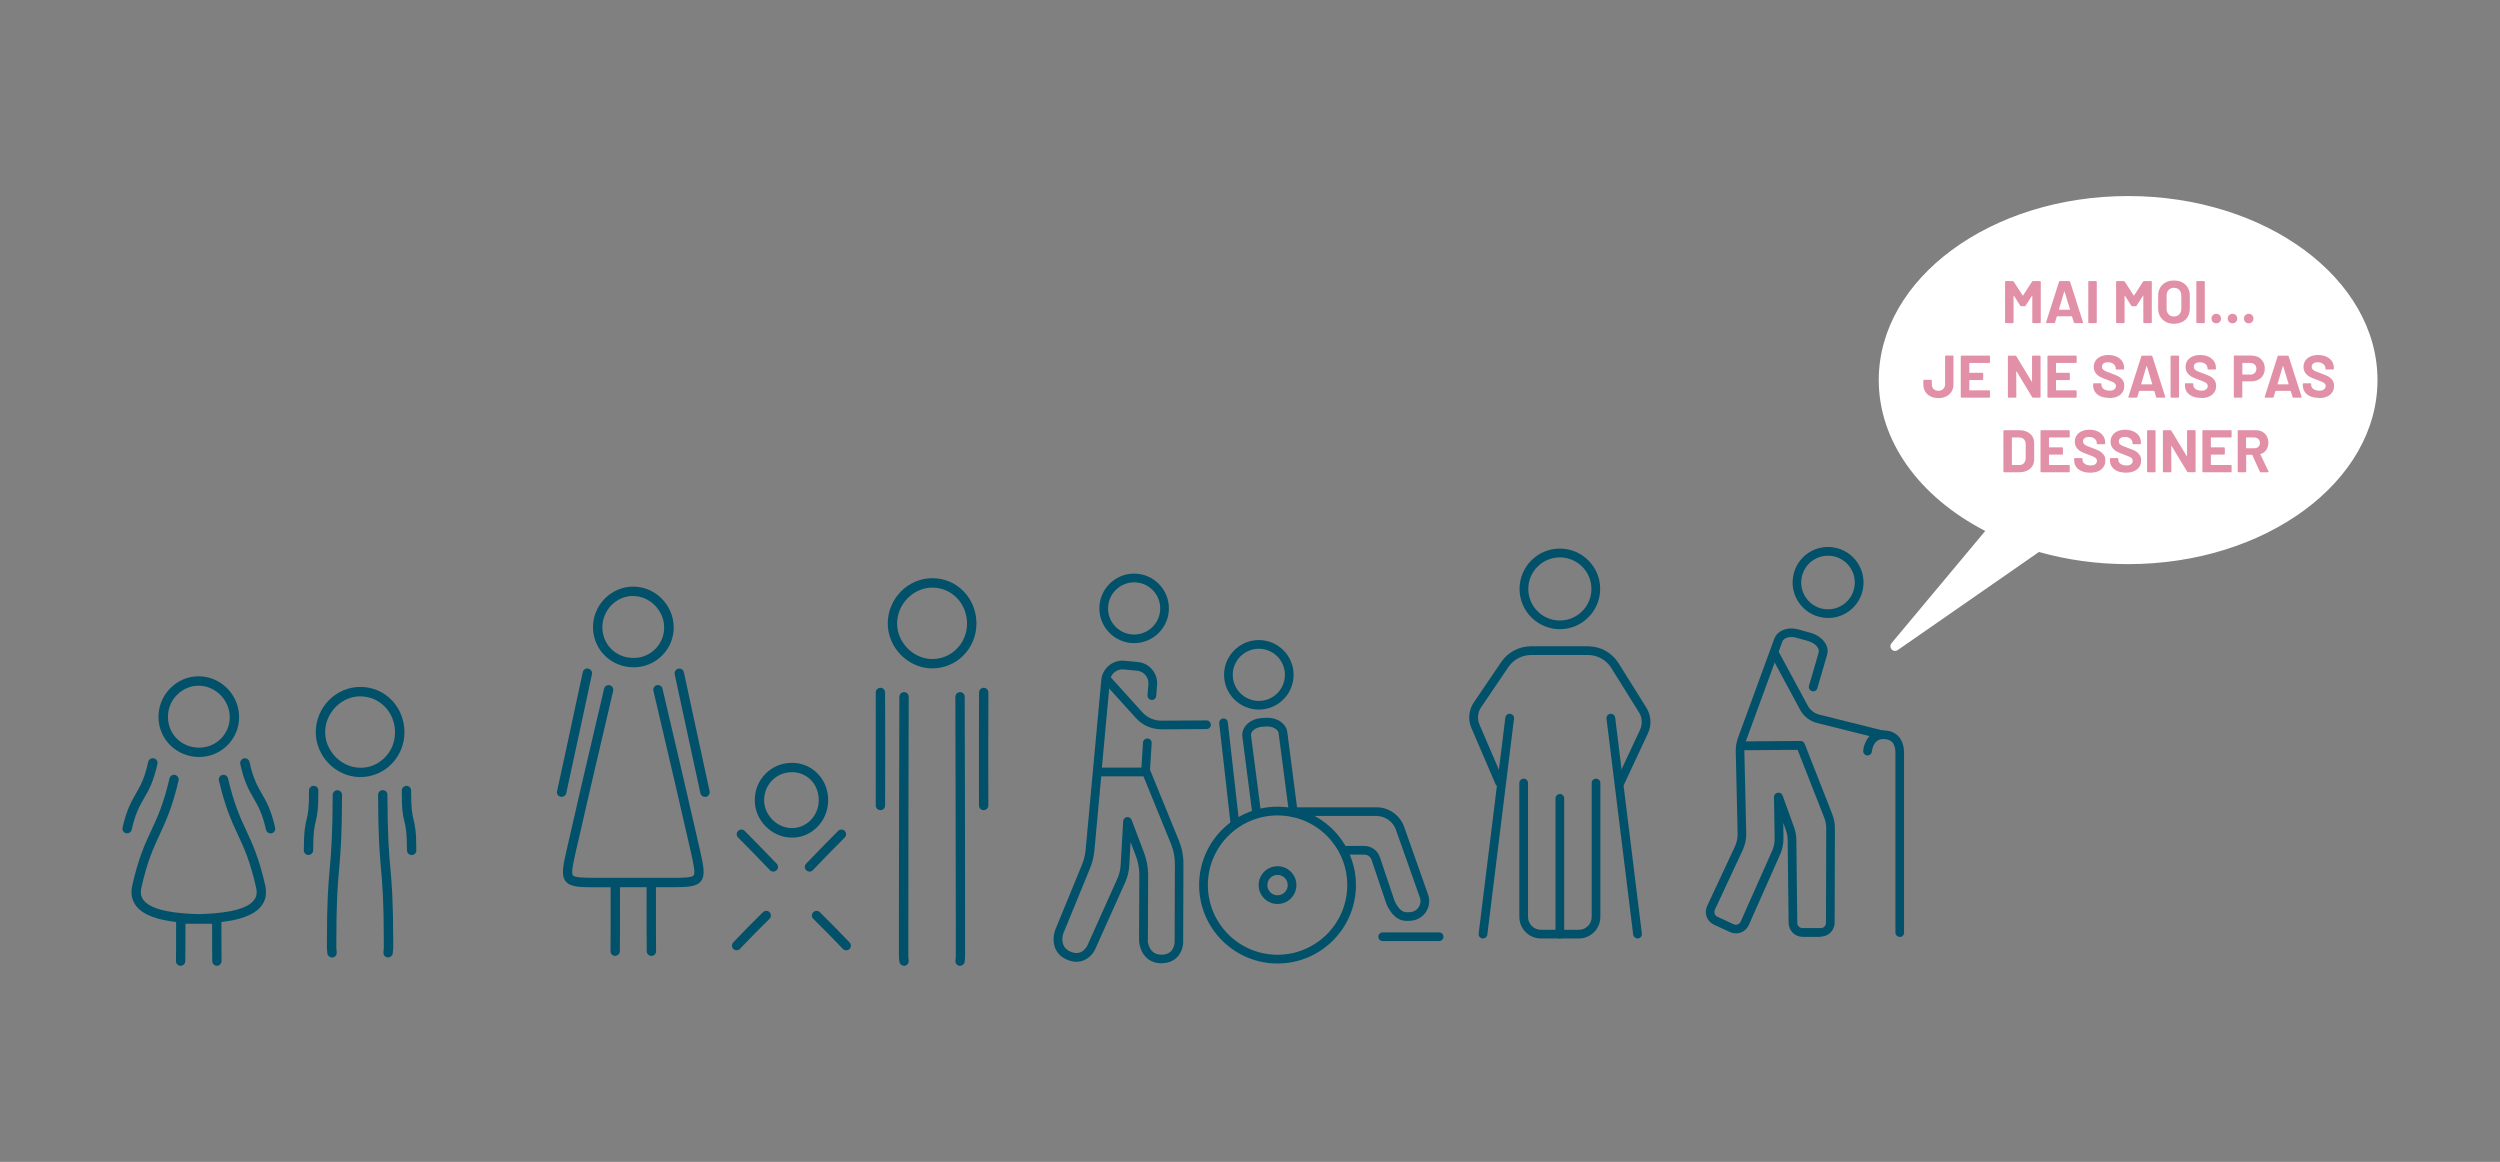 <?xml version="1.0" encoding="UTF-8"?>
<svg id="Calque_1" data-name="Calque 1" xmlns="http://www.w3.org/2000/svg" xmlns:xlink="http://www.w3.org/1999/xlink" viewBox="0 0 374.65 174.12">
  <rect x="0" y="0" width="374.65" height="174.12" fill="#808080" stroke="none"/>
  <defs>
    <style>
      .cls-1 {
        clip-path: url(#clippath);
      }

      .cls-2 {
        fill: none;
      }

      .cls-2, .cls-3, .cls-4, .cls-5 {
        stroke-width: 0px;
      }

      .cls-3 {
        fill: #e290a7;
      }

      .cls-4 {
        fill: #fff;
      }

      .cls-5 {
        fill: #005169;
      }
    </style>
    <clipPath id="clippath">
      <rect class="cls-2" x="18.35" y="29.38" width="337.95" height="115.35"/>
    </clipPath>
  </defs>
  <g class="cls-1">
    <path class="cls-5" d="M135.47,144.73c-.34,0-.64-.25-.69-.6-.07-.47-.07-.93-.07-1.38v-3.66c.02-11.56.03-23.11.07-34.67,0-.39.32-.7.7-.7h0c.39,0,.7.32.7.71-.04,11.56-.05,23.11-.06,34.67v3.66c0,.41,0,.81.05,1.17.06.38-.21.74-.59.8-.03,0-.07,0-.1,0ZM143.88,144.73s-.07,0-.1,0c-.38-.06-.65-.41-.59-.8.05-.37.05-.77.05-1.18v-3.65c-.02-11.56-.03-23.11-.07-34.67,0-.39.31-.7.7-.71h0c.39,0,.7.31.7.7.04,11.56.05,23.11.06,34.67v3.65c0,.45,0,.92-.06,1.39-.05.35-.35.6-.69.6ZM97.62,143.25c-.38,0-.7-.31-.7-.69-.03-1.77-.02-4.73-.02-7.23v-2.37s-3.99,0-3.99,0c0,.72,0,1.57,0,2.49,0,2.47,0,5.37-.02,7.11,0,.39-.34.66-.71.69-.39,0-.7-.33-.69-.71.03-1.74.02-4.62.02-7.08,0-.91,0-1.77,0-2.49h-2.21c-2.38,0-3.82-.01-4.53-.9-.71-.9-.4-2.29.18-4.83,1.5-6.65,3.09-13.39,4.62-19.92l.96-4.11c.09-.38.47-.61.84-.52.38.09.61.47.52.84l-.96,4.11c-1.53,6.52-3.11,13.26-4.62,19.9-.38,1.68-.74,3.27-.45,3.64.29.36,1.81.36,3.43.37h11.23c1.61,0,3.14,0,3.43-.37.29-.37-.07-1.96-.45-3.64-1.49-6.58-3.05-13.25-4.57-19.71l-1.01-4.31c-.09-.38.15-.76.52-.84.37-.09.76.15.84.52l1.01,4.31c1.51,6.46,3.08,13.14,4.57,19.72.57,2.53.89,3.93.18,4.83-.71.89-2.14.89-4.52.9h-2.22v2.37c0,2.49,0,5.44.02,7.21,0,.39-.3.71-.69.71h-.01ZM126.81,142.41c-.19,0-.37-.07-.51-.22-1.41-1.48-2.89-2.99-4.42-4.49-.28-.27-.28-.72,0-.99.27-.28.72-.28.99,0,1.54,1.51,3.03,3.04,4.45,4.53.27.28.26.73-.03.99-.14.13-.31.19-.48.19ZM110.39,142.41c-.17,0-.35-.06-.48-.19-.28-.27-.29-.71-.03-.99,1.42-1.49,2.91-3.01,4.45-4.53.28-.27.72-.27.99,0s.27.72,0,.99c-1.52,1.5-3.01,3.01-4.42,4.49-.14.15-.32.22-.51.22ZM121.32,130.62c-.17,0-.35-.07-.49-.2-.28-.27-.29-.71-.02-.99,1.77-1.84,3.26-3.38,4.79-4.91.27-.27.72-.27.99,0,.27.27.27.72,0,.99-1.52,1.52-3.01,3.05-4.77,4.89-.14.14-.32.22-.51.22ZM115.89,130.62c-.18,0-.37-.07-.51-.22-1.76-1.83-3.25-3.37-4.77-4.89-.28-.27-.28-.72,0-.99.28-.27.72-.28.99,0,1.53,1.53,3.02,3.07,4.79,4.91.27.28.26.73-.02.99-.14.13-.31.2-.49.2ZM118.68,125.52s-.08,0-.12,0c-3.01-.07-5.51-2.68-5.45-5.7.06-3.1,2.5-5.5,5.55-5.5h.06c1.46.01,2.81.58,3.81,1.61,1.04,1.06,1.6,2.5,1.58,4.06-.02,1.54-.63,2.97-1.72,4.03-1.01.98-2.33,1.51-3.71,1.51ZM118.66,115.72c-2.29,0-4.1,1.8-4.15,4.12-.04,2.22,1.86,4.21,4.08,4.26,1.05.03,2.05-.37,2.82-1.12.82-.79,1.28-1.87,1.29-3.03h0c.01-1.18-.4-2.27-1.18-3.06-.74-.75-1.74-1.17-2.82-1.18h-.04ZM131.94,121.41h0c-.39,0-.7-.32-.7-.7,0-5.64.02-11.29,0-16.93,0-.39.31-.7.7-.71h0c.39,0,.7.31.7.7.03,5.65.02,11.29,0,16.94,0,.39-.32.7-.7.7ZM147.41,121.41c-.39,0-.7-.31-.7-.7,0-5.65-.02-11.29.01-16.94,0-.39.32-.7.7-.7h0c.39,0,.7.32.7.71-.03,5.64-.02,11.29-.01,16.93,0,.39-.31.7-.7.7h0ZM84.16,119.42c-.05,0-.1,0-.15-.02-.38-.08-.62-.46-.53-.84.69-3.11,1.56-7.15,2.38-10.98.53-2.46,1.04-4.84,1.47-6.84.08-.38.46-.63.84-.54.38.08.62.46.54.84-.43,2-.94,4.38-1.47,6.83-.82,3.84-1.69,7.87-2.38,10.99-.07.33-.36.55-.69.55ZM105.65,119.42c-.32,0-.61-.22-.69-.55-.69-3.12-1.56-7.16-2.38-11-.53-2.45-1.03-4.83-1.47-6.82-.08-.38.16-.75.54-.84.38-.09.75.16.84.54.43,2,.94,4.37,1.47,6.83.82,3.84,1.69,7.87,2.38,10.99.08.38-.16.75-.53.84-.05.01-.1.02-.15.02ZM139.72,100.16c-.06,0-.12,0-.17,0-3.6-.09-6.58-3.23-6.51-6.86.08-3.67,3.07-6.65,6.68-6.65h.02c3.65,0,6.54,2.95,6.59,6.7.02,1.88-.69,3.62-2,4.92-1.24,1.22-2.87,1.89-4.6,1.89ZM139.71,88.06c-2.8,0-5.22,2.41-5.27,5.28-.06,2.82,2.34,5.35,5.14,5.42.05,0,.09,0,.14,0,1.36,0,2.64-.52,3.62-1.49,1.04-1.02,1.6-2.41,1.58-3.9-.04-2.97-2.31-5.31-5.19-5.31h-.01ZM94.95,100c-3.32,0-5.98-2.56-6.08-5.84-.05-1.64.59-3.26,1.75-4.44,1.16-1.18,2.71-1.83,4.32-1.81,3.28.03,5.98,2.75,6.02,6.05.02,1.6-.59,3.11-1.71,4.25-1.12,1.14-2.63,1.78-4.25,1.79,0,0-.03,0-.05,0ZM94.99,99.3h0,0ZM94.88,89.31c-1.22,0-2.38.49-3.26,1.39-.89.91-1.38,2.16-1.35,3.42.08,2.56,2.08,4.48,4.67,4.48h.04c1.24,0,2.4-.5,3.25-1.37.85-.87,1.32-2.02,1.3-3.25-.03-2.5-2.14-4.64-4.62-4.66h-.04Z"/>
    <path class="cls-5" d="M273.94,83.28c-1.98,0-3.64,1.42-3.96,3.38-.35,2.19,1.14,4.25,3.32,4.6.21.03.43.05.65.05,1.98,0,3.64-1.42,3.96-3.38.35-2.18-1.14-4.25-3.32-4.6-.21-.03-.43-.05-.65-.05M273.96,92.61c-.28,0-.57-.02-.85-.07-2.89-.47-4.87-3.2-4.4-6.1.42-2.59,2.62-4.47,5.24-4.47.28,0,.57.02.85.07,2.9.47,4.87,3.2,4.4,6.1-.42,2.59-2.62,4.47-5.24,4.47"/>
    <path class="cls-5" d="M282,110.75c-.05,0-.11,0-.16-.02l-9.52-2.38c-1.09-.27-2.02-.99-2.55-1.98l-4.31-7.99c-.17-.32-.05-.71.26-.88.32-.17.71-.05.88.26l4.31,7.99c.36.67.99,1.15,1.72,1.34l9.52,2.38c.35.09.56.44.47.79-.07.3-.34.49-.63.49"/>
    <path class="cls-5" d="M284.7,140.4c-.36,0-.65-.29-.65-.65v-26.94c0-.42-.07-1.17-.52-1.62-.29-.29-.73-.44-1.32-.44-1.51,0-1.69,1.79-1.69,1.87-.03.36-.35.62-.71.59-.36-.03-.62-.35-.59-.7.09-1.06.84-3.05,2.99-3.05.94,0,1.7.28,2.24.83.74.75.89,1.8.89,2.54v26.94c0,.36-.28.65-.64.65"/>
    <path class="cls-5" d="M266.53,118.79c.27,0,.52.17.61.43l1.72,4.75c.22.61.33,1.24.34,1.89l.14,12.44c0,.43.36.78.79.78h2.72s0,.01,0,.01c.21,0,.41-.08.56-.23.15-.15.23-.35.23-.56l.04-14.16c0-.56-.1-1.11-.31-1.63l-3.98-10.14-7.98.06c0,.06,0,.12,0,.17l.28,12.26c.02.88-.16,1.76-.54,2.56l-4.16,8.91c-.09.19-.1.41-.03.61.07.2.22.36.41.45l2.44,1.12c.19.09.41.1.61.02.2-.07.36-.23.44-.42l4.71-10.6c.26-.58.39-1.23.38-1.87l-.1-6.19c0-.32.22-.59.53-.65.04,0,.08-.01.12-.01M272.86,140.4h-2.74c-1.14-.02-2.07-.95-2.08-2.09l-.14-12.44c0-.5-.1-.99-.26-1.46l-.4-1.1.03,2.3c.01.83-.16,1.66-.49,2.42l-4.71,10.6c-.22.51-.65.91-1.17,1.11-.52.2-1.11.18-1.61-.05l-2.44-1.12c-.5-.23-.9-.66-1.09-1.18-.19-.52-.17-1.11.07-1.61l4.16-8.91c.29-.61.43-1.3.41-1.98l-.28-12.26c-.02-.72.1-1.43.35-2.1l5.4-14.74c.46-1.36,2.17-1.97,3.9-1.39l1.69.47s.02,0,.03,0c.79.27,1.47.73,1.89,1.29.49.64.63,1.38.4,2.06l-1.43,4.91c-.1.35-.46.55-.81.44-.35-.1-.54-.46-.44-.81l1.43-4.92s0-.02,0-.03c.12-.35-.05-.67-.2-.88-.27-.36-.71-.65-1.26-.84l-1.69-.47s-.02,0-.03-.01c-1.01-.34-2.05-.07-2.27.58,0,0,0,.01,0,.02l-5.4,14.74s-.04.1-.05.15l8.2-.06c.27,0,.51.16.61.41l4.14,10.55c.26.67.4,1.39.4,2.11l-.04,14.16c0,.56-.22,1.09-.62,1.48-.4.39-.92.61-1.47.61"/>
    <path class="cls-5" d="M233.76,83.53c-2.61,0-4.73,2.12-4.73,4.73s2.12,4.73,4.73,4.73,4.73-2.12,4.73-4.73-2.12-4.73-4.73-4.73M233.76,94.29c-3.33,0-6.04-2.71-6.04-6.04s2.71-6.04,6.04-6.04,6.04,2.71,6.04,6.04-2.71,6.04-6.04,6.04"/>
    <path class="cls-5" d="M236.6,140.64h-5.68c-1.78,0-3.23-1.45-3.23-3.23v-20.07c0-.36.29-.65.65-.65s.65.29.65.65v20.07c0,1.06.87,1.93,1.93,1.93h5.68c1.06,0,1.93-.86,1.93-1.93v-20.07c0-.36.29-.65.65-.65s.65.29.65.65v20.07c0,1.78-1.45,3.23-3.23,3.23"/>
    <path class="cls-5" d="M224.72,117.91c-.25,0-.49-.15-.6-.4l-3.61-8.4c-.55-1.27-.41-2.72.37-3.86l4.08-6.02c1.01-1.49,2.68-2.38,4.48-2.38h8.53c1.88,0,3.59.95,4.59,2.54l4.16,6.66c.73,1.17.82,2.61.24,3.85l-3.56,7.62c-.15.33-.54.47-.87.32-.33-.15-.47-.54-.31-.86l3.56-7.62c.39-.85.33-1.82-.16-2.61l-4.16-6.66c-.76-1.21-2.06-1.93-3.48-1.93h-8.53c-1.36,0-2.63.67-3.4,1.8l-4.08,6.02c-.53.78-.62,1.76-.25,2.62l3.61,8.4c.14.33-.01.71-.34.86-.08.04-.17.05-.26.05"/>
    <path class="cls-5" d="M233.76,140.64c-.36,0-.65-.29-.65-.65v-20.35c0-.36.29-.65.65-.65s.65.29.65.65v20.35c0,.36-.29.65-.65.65"/>
    <path class="cls-5" d="M222.24,140.64s-.05,0-.08,0c-.36-.04-.61-.37-.57-.73l4-32.37c.04-.36.37-.61.73-.57.36.04.61.37.57.73l-4,32.37c-.04.33-.32.57-.65.57"/>
    <path class="cls-5" d="M245.4,140.64c-.32,0-.6-.24-.65-.57l-4-32.37c-.04-.36.21-.68.57-.73.36-.04.68.21.73.57l4,32.37c.04.36-.21.68-.57.73-.03,0-.05,0-.08,0"/>
    <path class="cls-5" d="M188.65,97.22c-2.15,0-3.91,1.75-3.91,3.91s1.75,3.91,3.91,3.91,3.91-1.75,3.91-3.91-1.75-3.91-3.91-3.91M188.65,106.34c-2.87,0-5.21-2.34-5.21-5.21s2.34-5.21,5.21-5.21,5.21,2.34,5.21,5.21-2.34,5.21-5.21,5.21"/>
    <path class="cls-5" d="M169.96,87.27c-2.15,0-3.91,1.75-3.91,3.91s1.75,3.91,3.91,3.91,3.91-1.75,3.91-3.91-1.75-3.91-3.91-3.91M169.96,96.38c-2.87,0-5.21-2.34-5.21-5.21s2.34-5.21,5.21-5.21,5.21,2.34,5.21,5.21-2.34,5.21-5.21,5.21"/>
    <path class="cls-5" d="M191.45,131.11c-.84,0-1.53.69-1.53,1.53s.69,1.53,1.53,1.53,1.53-.69,1.53-1.53-.69-1.53-1.53-1.53M191.45,135.47c-1.56,0-2.83-1.27-2.83-2.83s1.27-2.83,2.83-2.83,2.83,1.27,2.83,2.83-1.27,2.83-2.83,2.83"/>
    <path class="cls-5" d="M191.45,122.2c-5.76,0-10.44,4.68-10.44,10.44s4.68,10.44,10.44,10.44,10.45-4.68,10.45-10.44c0-1.42-.28-2.8-.83-4.09-1.04-2.43-2.94-4.37-5.36-5.45-1.34-.6-2.77-.9-4.26-.9M191.45,144.39c-6.48,0-11.75-5.27-11.75-11.75s5.27-11.75,11.75-11.75c1.67,0,3.28.34,4.79,1.02,2.72,1.22,4.86,3.39,6.02,6.13.62,1.46.94,3.01.94,4.6,0,6.48-5.27,11.75-11.75,11.75"/>
    <path class="cls-5" d="M185.08,124.18c-.33,0-.61-.25-.65-.58l-1.72-15.21c-.04-.36.22-.68.57-.72.36-.04.68.22.72.57l1.72,15.21c.04.36-.22.68-.57.72-.03,0-.05,0-.07,0"/>
    <path class="cls-5" d="M174.01,109.29c-1.44,0-2.81-.61-3.78-1.68l-4.69-5.18c-.24-.27-.22-.68.05-.92.27-.24.68-.22.92.05l4.69,5.19c.72.79,1.74,1.25,2.81,1.25,0,0,.01,0,.02,0l6.78-.04h0c.36,0,.65.29.65.65,0,.36-.29.65-.65.65l-6.78.04h-.03Z"/>
    <path class="cls-5" d="M188.33,122.56c-.32,0-.6-.24-.65-.57l-1.51-11.69s0-.03,0-.05c-.08-1.39,1.24-2.56,3-2.65l.49-.03c1.75-.1,3.18.91,3.27,2.28l1.54,11.88c.05.36-.21.68-.56.73-.36.05-.68-.2-.73-.56l-1.55-11.9s0-.03,0-.05c-.04-.64-.91-1.14-1.9-1.08l-.49.03c-.99.05-1.79.63-1.77,1.26l1.51,11.67c.05.36-.21.68-.56.73-.03,0-.06,0-.08,0"/>
    <path class="cls-5" d="M211.22,138h-.48c-2.1,0-3.01-2.65-3.05-2.76l-2.14-6.37c-.16-.48-.61-.8-1.11-.8h-2.93c-.36,0-.65-.29-.65-.65s.29-.65.65-.65h2.93c1.07,0,2.01.68,2.35,1.69l2.14,6.37s.67,1.87,1.81,1.87h.48c.53,0,1.04-.26,1.35-.7.31-.44.39-1,.21-1.5l-3.58-10.14c-.44-1.24-1.62-2.08-2.93-2.08h-12.39s0,.01,0,.01c-.36,0-.65-.29-.65-.65,0-.36.29-.65.65-.65h12.39s0-.01,0-.01c1.87,0,3.54,1.18,4.16,2.94l3.58,10.14c.32.9.18,1.9-.37,2.68-.55.78-1.45,1.25-2.41,1.25"/>
    <path class="cls-5" d="M172,140.98c.02.28.23,2.09,2.06,2.09.8,0,1.35-.28,1.68-.86.25-.45.29-.92.29-.98l.04-11.74c0-1.04-.19-2.05-.58-3.01l-4.13-10.14h-6.33s-1.03,11.19-1.03,11.19c-.09.89-.31,1.75-.64,2.57l-4.03,9.83c-.08.26-.57,2.02,1.13,2.7.74.3,1.35.25,1.88-.17.43-.34.63-.8.63-.8l4.49-10.01c.28-.63.44-1.29.48-1.97l.38-6.62c.02-.31.25-.56.55-.61.3-.05.6.13.71.41l1.88,4.98c.4,1.06.6,2.17.6,3.3l-.04,9.83ZM174.06,144.36c-2.51,0-3.3-2.18-3.36-3.33,0-.01,0-.03,0-.04l.04-9.85c0-.97-.17-1.92-.51-2.83l-.8-2.12-.2,3.56c-.05.84-.25,1.66-.59,2.43l-4.49,10.01c-.33.77-1.29,1.94-2.82,1.94-.42,0-.87-.09-1.37-.29-2.33-.94-2.24-3.26-1.87-4.35,0-.01,0-.02.01-.04l4.04-9.85c.29-.7.47-1.45.55-2.21l2.35-25.49c.08-.84.49-1.63,1.14-2.16.65-.54,1.5-.8,2.34-.72l2.01.19c1.72.17,3.01,1.7,2.87,3.42l-.13,1.66c-.03.36-.34.63-.7.6-.36-.03-.63-.34-.6-.7l.13-1.66c.08-1.02-.68-1.92-1.7-2.02l-2.01-.19c-.5-.05-1,.11-1.38.42-.38.32-.63.78-.68,1.28l-1.2,13.01h6.64c.27,0,.5.16.6.4l4.3,10.54c.46,1.12.69,2.3.68,3.51l-.04,11.75h0c-.02,1.09-.74,3.12-3.27,3.12"/>
    <path class="cls-5" d="M215.67,141.03h-8.46c-.36,0-.65-.29-.65-.65s.29-.65.65-.65h8.46c.36,0,.65.29.65.65s-.29.65-.65.65"/>
    <path class="cls-5" d="M171.67,116.34s-.03,0-.04,0c-.36-.02-.63-.33-.61-.69l.27-4.37c.02-.36.33-.63.69-.61s.63.33.61.69l-.27,4.37c-.02.34-.31.61-.65.61"/>
    <path class="cls-5" d="M58.16,143.48s-.07,0-.1,0c-.38-.06-.65-.41-.59-.8.05-.37.05-.76.05-1.17v-.2c0-6.36-.21-8.65-.42-11.08-.21-2.34-.42-4.76-.44-11.11,0-.39.31-.7.7-.71h0c.39,0,.7.31.7.7.02,6.29.23,8.68.44,10.99.21,2.35.42,4.77.43,11.2v.19c0,.45,0,.91-.07,1.38-.05.35-.35.6-.69.6ZM49.75,143.48c-.34,0-.64-.25-.69-.6-.07-.47-.07-.94-.07-1.39v-.18c0-6.42.22-8.85.43-11.2.2-2.31.42-4.7.44-10.99,0-.39.32-.7.7-.7h0c.39,0,.7.32.7.71-.02,6.35-.23,8.77-.44,11.11-.21,2.42-.42,4.71-.42,11.08v.19c0,.42,0,.81.05,1.18.06.38-.21.74-.59.8-.03,0-.07,0-.1,0ZM61.69,128.13c-.39,0-.7-.31-.7-.7,0-2.72-.2-3.52-.38-4.3-.21-.85-.42-1.74-.4-4.66,0-.39.32-.7.7-.7h0c.39,0,.7.32.7.71-.01,2.76.17,3.52.36,4.33.21.86.42,1.74.42,4.63,0,.39-.31.7-.7.7h0ZM46.23,128.13h0c-.39,0-.7-.32-.7-.7,0-2.89.22-3.77.42-4.63.19-.81.38-1.57.36-4.33,0-.39.31-.7.7-.71h0c.39,0,.7.31.7.7.01,2.92-.2,3.81-.4,4.66-.19.78-.38,1.58-.38,4.3,0,.39-.32.7-.7.7ZM54,116.45c-.06,0-.12,0-.17,0-3.6-.09-6.58-3.23-6.51-6.86.08-3.67,3.07-6.65,6.68-6.65h.02c3.65,0,6.54,2.95,6.59,6.7.02,1.88-.69,3.62-2,4.92-1.24,1.22-2.87,1.89-4.6,1.89ZM54,104.35c-2.8,0-5.22,2.41-5.27,5.28-.06,2.82,2.34,5.35,5.14,5.42,1.45.07,2.75-.49,3.75-1.48,1.04-1.02,1.6-2.41,1.58-3.9-.04-2.97-2.31-5.31-5.19-5.31h-.01Z"/>
    <path class="cls-5" d="M32.51,144.73c-.38,0-.7-.31-.7-.69-.03-1.7-.02-2.73-.02-3.98,0-.49,0-1.02,0-1.63h-4c0,.63,0,1.16,0,1.66,0,1.24,0,2.26-.02,3.95,0,.38-.32.69-.7.69h-.01c-.39,0-.7-.33-.69-.71.03-1.68.02-2.7.02-3.93,0-.57,0-1.18,0-1.92-2.6-.3-4.83-.96-5.95-2.36-.68-.86-.89-1.9-.62-3.11.93-4.12,1.9-6.21,2.84-8.22.9-1.93,1.83-3.93,2.74-7.83.09-.38.47-.61.84-.52.38.09.61.47.52.84-.95,4.04-1.91,6.1-2.83,8.1-.95,2.04-1.85,3.97-2.74,7.94-.18.78-.06,1.41.35,1.92,1.29,1.61,5.14,1.98,8.25,2.06,3.11-.08,6.96-.45,8.25-2.06.41-.51.52-1.14.34-1.92-.9-3.97-1.79-5.9-2.74-7.94-.93-2-1.89-4.06-2.83-8.1-.09-.38.15-.76.52-.84.37-.09.76.15.84.52.91,3.9,1.84,5.9,2.74,7.83.94,2.02,1.91,4.11,2.84,8.22.27,1.21.07,2.25-.62,3.11-1.12,1.4-3.35,2.06-5.95,2.36,0,.73,0,1.33,0,1.89,0,1.24,0,2.26.02,3.96,0,.39-.3.71-.69.71h-.01ZM40.55,124.89c-.32,0-.61-.22-.69-.55-.54-2.44-1.18-3.54-1.85-4.71-.7-1.21-1.42-2.46-2-5.14-.08-.38.16-.75.54-.84.38-.09.75.16.84.54.54,2.46,1.17,3.57,1.84,4.74.7,1.21,1.41,2.45,2,5.11.08.38-.16.75-.53.84-.05.01-.1.02-.15.02ZM19.05,124.89c-.05,0-.1,0-.15-.02-.38-.08-.62-.46-.53-.84.59-2.65,1.31-3.9,2-5.11.67-1.17,1.31-2.27,1.84-4.74.08-.38.45-.62.84-.54.38.08.62.46.54.84-.58,2.67-1.3,3.93-2,5.14-.67,1.17-1.31,2.27-1.85,4.71-.07.33-.36.55-.69.55ZM29.83,113.44c-3.31,0-5.98-2.56-6.08-5.84-.05-1.64.59-3.26,1.75-4.44,1.16-1.18,2.66-1.82,4.32-1.81,3.28.03,5.98,2.75,6.01,6.05.02,1.6-.59,3.11-1.71,4.25-1.12,1.14-2.63,1.78-4.25,1.79h-.05ZM29.77,102.76c-1.23,0-2.38.49-3.26,1.39-.91.92-1.38,2.14-1.34,3.41.08,2.56,2.08,4.48,4.67,4.48h.04c1.24,0,2.4-.5,3.25-1.37.85-.87,1.32-2.02,1.3-3.25-.02-2.5-2.14-4.64-4.62-4.66h-.04Z"/>
    <path class="cls-4" d="M355.6,56.97c0-14.85-16.42-26.88-36.67-26.88s-36.67,12.03-36.67,26.88c0,9.34,6.5,17.57,16.36,22.38l-14.62,17.5,21.45-14.89c4.17,1.21,8.72,1.88,13.48,1.88,20.25,0,36.67-12.03,36.67-26.88"/>
    <path class="cls-4" d="M284,97.55c-.19,0-.38-.08-.52-.23-.24-.26-.25-.66-.02-.93l14.05-16.82c-10.01-5.17-15.96-13.57-15.96-22.61,0-15.21,16.77-27.58,37.37-27.58s37.37,12.37,37.37,27.58-16.76,27.58-37.37,27.58c-4.59,0-9.08-.61-13.36-1.82l-21.17,14.7c-.12.08-.26.13-.4.13ZM318.93,30.79c-19.83,0-35.97,11.74-35.97,26.18,0,8.73,5.97,16.87,15.97,21.75.19.09.33.27.38.49.04.21,0,.43-.15.6l-11.28,13.5,17.16-11.91c.17-.12.39-.16.6-.1,4.24,1.23,8.71,1.86,13.29,1.86,19.83,0,35.97-11.74,35.97-26.18s-16.13-26.18-35.97-26.18Z"/>
    <path class="cls-3" d="M336.63,65.56h1.18c.25,0,.46.08.62.23s.24.35.24.59-.08.43-.24.58-.36.22-.62.22h-1.18s-.04-.01-.04-.04v-1.54s.01-.04.04-.04M338.77,70.77h1.11c.07,0,.1-.02.1-.07,0-.01,0-.03-.02-.05l-1.22-2.55s0-.05.03-.06c.37-.12.65-.32.86-.62.2-.29.31-.64.31-1.05,0-.38-.08-.71-.24-1-.16-.29-.38-.51-.67-.67s-.63-.23-1.01-.23h-2.57s-.06.01-.08.03c-.02.02-.03.05-.03.08v6.08s.01.06.03.08c.02.02.05.03.08.03h1.05s.05-.01.08-.03c.02-.02.03-.05.03-.08v-2.46s.01-.04.04-.04h.84s.04.01.05.04l1.12,2.49c.02.05.07.08.13.08M334.43,65.45v-.87s-.01-.06-.03-.08c-.02-.02-.05-.03-.08-.03h-4.16s-.06.01-.08.03c-.02.02-.03.05-.03.08v6.08s.01.06.03.08c.02.02.05.03.08.03h4.16s.05-.01.08-.03c.02-.02.03-.05.03-.08v-.87s-.01-.06-.03-.08c-.02-.02-.05-.03-.08-.03h-2.95s-.05-.01-.05-.05v-1.46s.01-.04.05-.04h1.93s.05-.01.08-.03c.02-.02.03-.05.03-.08v-.87s-.01-.06-.03-.08c-.02-.02-.05-.03-.08-.03h-1.93s-.05-.01-.05-.04v-1.4s.01-.04.05-.04h2.95s.05-.01.08-.03c.02-.02.03-.05.03-.08M327.75,64.57v3.78s0,.04,0,.04c-.01,0-.02,0-.04-.02l-2.32-3.83s-.07-.07-.13-.07h-1.02s-.06.01-.08.03c-.02.02-.03.05-.03.08v6.08s.01.06.03.08c.02.02.05.03.08.03h1.05s.05-.01.08-.03c.02-.02.03-.05.03-.08l-.02-3.8s0-.04.02-.04c.01,0,.02,0,.04.02l2.33,3.85s.07.07.13.07h1.02s.05-.01.08-.03c.02-.02.03-.05.03-.08v-6.08s-.01-.06-.03-.08c-.02-.02-.05-.03-.08-.03h-1.05s-.06.01-.08.03c-.02.02-.03.05-.03.08M321.87,70.77h1.05s.05-.01.08-.03c.02-.02.03-.05.03-.08v-6.08s-.01-.06-.03-.08c-.02-.02-.05-.03-.08-.03h-1.05s-.06.01-.08.03c-.02.02-.03.05-.03.08v6.08s0,.06.03.08c.02.02.05.03.08.03M318.57,70.84c.71,0,1.27-.16,1.68-.49.41-.33.62-.77.62-1.34,0-.38-.1-.69-.29-.92-.19-.24-.41-.42-.66-.54-.24-.12-.58-.26-1-.41-.38-.14-.67-.25-.85-.33-.18-.08-.32-.17-.41-.28-.09-.1-.14-.23-.14-.38,0-.21.08-.38.24-.49.16-.12.38-.18.66-.18.36,0,.64.09.85.27s.31.39.31.64v.07s.01.06.03.08c.02.02.05.03.08.03h1.04s.05-.01.08-.03c.02-.02.03-.05.03-.08v-.13c0-.38-.1-.72-.3-1.01-.2-.29-.48-.52-.84-.68-.36-.16-.76-.24-1.22-.24-.43,0-.81.07-1.14.22-.33.14-.59.35-.77.62-.19.27-.28.59-.28.95s.09.67.28.92c.19.25.42.44.7.59.28.14.62.29,1.02.42.36.13.62.24.79.31.17.08.3.16.39.26s.14.22.14.36c0,.2-.08.37-.23.5-.16.14-.39.2-.71.2-.38,0-.68-.08-.9-.25-.22-.17-.33-.37-.33-.61v-.14s-.01-.05-.03-.08-.05-.03-.08-.03h-1.03s-.06.01-.08.03-.03.05-.03.08v.2c0,.38.1.71.29.99.2.29.47.5.83.66.36.15.78.23,1.26.23M313.21,70.84c.71,0,1.27-.16,1.68-.49.41-.33.62-.77.62-1.34,0-.38-.1-.69-.29-.92-.2-.24-.41-.42-.66-.54-.24-.12-.58-.26-1-.41-.38-.14-.67-.25-.85-.33-.18-.08-.32-.17-.41-.28-.09-.1-.14-.23-.14-.38,0-.21.08-.38.24-.49.16-.12.38-.18.66-.18.36,0,.64.09.85.27s.31.39.31.64v.07s.01.06.03.08c.02.02.05.03.08.03h1.04s.05-.01.08-.03c.02-.02.03-.05.03-.08v-.13c0-.38-.1-.72-.3-1.01-.2-.29-.48-.52-.84-.68-.36-.16-.76-.24-1.22-.24-.43,0-.81.07-1.14.22-.33.14-.59.35-.77.62-.19.27-.28.59-.28.95s.09.67.28.92.42.44.7.59c.28.14.62.29,1.02.42.36.13.62.24.79.31.17.08.3.16.39.26.1.1.14.22.14.36,0,.2-.08.37-.23.5-.16.14-.39.2-.71.2-.38,0-.68-.08-.9-.25-.22-.17-.33-.37-.33-.61v-.14s-.01-.05-.03-.08-.05-.03-.08-.03h-1.03s-.06.01-.08.03-.03.05-.03.08v.2c0,.38.1.71.29.99.19.29.47.5.83.66.36.15.78.23,1.26.23M310.17,65.45v-.87s-.01-.06-.03-.08c-.02-.02-.05-.03-.08-.03h-4.16s-.06.01-.08.03c-.02.02-.03.05-.03.08v6.08s0,.06.03.08c.02.02.05.03.08.03h4.16s.05-.01.08-.03c.02-.02.03-.05.03-.08v-.87s-.01-.06-.03-.08c-.02-.02-.05-.03-.08-.03h-2.95s-.05-.01-.05-.05v-1.46s.02-.04.05-.04h1.93s.05-.01.08-.03c.02-.02.03-.05.03-.08v-.87s-.01-.06-.03-.08c-.02-.02-.05-.03-.08-.03h-1.93s-.05-.01-.05-.04v-1.4s.02-.04.05-.04h2.95s.05-.01.08-.03c.02-.02.03-.05.03-.08M301.5,69.63v-4.03s.01-.04.04-.04h1.08c.29,0,.52.09.69.28.17.19.26.43.26.75v2.07c0,.31-.09.56-.27.75-.17.19-.39.28-.67.28h-1.09s-.04-.01-.04-.05M300.34,70.77h2.25c.45,0,.84-.08,1.18-.24.34-.16.6-.38.79-.67.19-.29.28-.62.28-1v-2.48c0-.38-.09-.71-.28-1s-.45-.51-.79-.67c-.34-.16-.73-.24-1.18-.24h-2.25s-.06.01-.08.03c-.02.02-.03.05-.03.08v6.08s.01.06.03.08c.02.02.05.03.08.03"/>
    <path class="cls-3" d="M347.48,59.66c.71,0,1.27-.16,1.68-.49.41-.33.62-.77.62-1.34,0-.38-.1-.68-.29-.92s-.41-.42-.66-.54c-.24-.12-.58-.26-1-.41-.38-.14-.67-.25-.85-.33-.18-.08-.32-.17-.41-.28-.09-.1-.14-.23-.14-.38,0-.21.08-.38.24-.5.16-.12.38-.18.66-.18.36,0,.64.09.85.27.21.18.31.39.31.64v.07s.01.06.03.08c.02.02.05.03.08.03h1.04s.06-.01.08-.03c.02-.02.03-.05.03-.08v-.14c0-.38-.1-.72-.3-1.01-.2-.29-.48-.52-.84-.68-.36-.16-.76-.24-1.22-.24-.43,0-.81.07-1.14.22-.33.14-.59.35-.77.62-.19.27-.28.58-.28.94s.1.67.28.92c.19.25.42.45.7.59.28.14.62.29,1.02.42.36.13.62.24.79.31.17.08.29.16.39.26s.14.22.14.36c0,.2-.08.36-.23.5-.16.14-.39.2-.71.2-.38,0-.68-.08-.9-.25-.22-.16-.33-.37-.33-.61v-.14s-.01-.06-.03-.08c-.02-.02-.05-.03-.08-.03h-1.03s-.05.01-.08.03c-.02.02-.03.05-.03.08v.2c0,.38.1.71.29.99.2.29.47.5.83.66.36.15.78.23,1.26.23M341.31,57.55l.79-2.67s.01-.03.03-.03c.01,0,.02,0,.03.03l.81,2.67s0,.05-.04.05h-1.58s-.04-.02-.04-.05M343.68,59.59h1.14c.07,0,.1-.03.1-.08,0-.02,0-.03,0-.04l-1.94-6.08c-.02-.06-.06-.09-.12-.09h-1.41c-.06,0-.1.03-.12.09l-1.94,6.08s0,.07,0,.09c.02.02.05.03.08.03h1.14c.06,0,.1-.03.12-.09l.26-.88s.03-.04.05-.04h2.21s.03.01.05.04l.27.88c.02.06.06.09.12.09M337.22,56.13h-1.14s-.04-.01-.04-.04v-1.66s.01-.04.04-.04h1.14c.28,0,.5.08.67.24s.25.38.25.64-.08.47-.25.63c-.17.16-.39.24-.67.24M337.41,53.28h-2.54s-.05.01-.08.03c-.02.02-.03.05-.03.08v6.09s.01.06.03.08c.02.02.05.03.08.03h1.05s.06-.01.08-.03c.02-.02.03-.05.03-.08v-2.29s.01-.04.04-.04h1.28c.4,0,.76-.08,1.07-.24.31-.16.55-.38.72-.67.17-.29.26-.62.26-1s-.08-.72-.25-1.02c-.17-.3-.4-.53-.7-.69-.3-.16-.65-.24-1.04-.24M329.81,59.66c.71,0,1.27-.16,1.68-.49.41-.33.62-.77.62-1.34,0-.38-.1-.68-.29-.92s-.41-.42-.66-.54c-.24-.12-.58-.26-1-.41-.38-.14-.67-.25-.85-.33-.18-.08-.32-.17-.41-.28-.09-.1-.14-.23-.14-.38,0-.21.08-.38.24-.5.16-.12.38-.18.66-.18.36,0,.64.09.85.27.21.18.31.39.31.64v.07s.01.06.03.08c.02.02.05.03.08.03h1.04s.06-.01.08-.03c.02-.02.03-.05.03-.08v-.14c0-.38-.1-.72-.3-1.01-.2-.29-.48-.52-.84-.68-.36-.16-.76-.24-1.22-.24-.43,0-.81.07-1.14.22-.33.14-.59.35-.77.62-.19.27-.28.58-.28.94s.1.67.28.92c.19.25.42.45.7.59.28.14.62.29,1.02.42.36.13.62.24.79.31.16.08.29.16.39.26s.14.22.14.36c0,.2-.08.36-.23.5-.16.14-.39.2-.71.2-.38,0-.68-.08-.9-.25-.22-.16-.33-.37-.33-.61v-.14s-.01-.06-.03-.08c-.02-.02-.05-.03-.08-.03h-1.03s-.05.01-.08.03c-.02.02-.03.05-.03.08v.2c0,.38.1.71.29.99.2.29.47.5.83.66.36.15.78.23,1.26.23M325.39,59.59h1.05s.06-.01.08-.03c.02-.02.03-.05.03-.08v-6.08s-.01-.06-.03-.08c-.02-.02-.05-.03-.08-.03h-1.05s-.06.01-.08.03c-.02.02-.03.05-.03.08v6.08s0,.06.03.08c.02.02.05.03.08.03M320.88,57.55l.79-2.67s.02-.03.03-.03c.01,0,.02,0,.03.03l.81,2.67s0,.05-.04.05h-1.58s-.04-.02-.04-.05M323.25,59.59h1.14c.07,0,.1-.03.1-.08,0-.02,0-.03,0-.04l-1.94-6.08c-.02-.06-.06-.09-.12-.09h-1.41c-.06,0-.1.03-.12.09l-1.94,6.08s0,.07,0,.09c.02.02.04.03.08.03h1.14c.06,0,.1-.03.12-.09l.26-.88s.03-.04.04-.04h2.21s.03.01.04.04l.27.88c.02.06.06.09.12.09M316.05,59.66c.71,0,1.27-.16,1.68-.49.41-.33.62-.77.62-1.34,0-.38-.1-.68-.29-.92-.19-.24-.41-.42-.66-.54-.24-.12-.58-.26-1-.41-.38-.14-.67-.25-.85-.33-.18-.08-.32-.17-.41-.28-.09-.1-.14-.23-.14-.38,0-.21.08-.38.24-.5.16-.12.38-.18.66-.18.36,0,.64.09.85.27.21.18.31.39.31.64v.07s.01.06.03.08c.02.02.05.03.08.03h1.04s.05-.01.08-.03c.02-.02.03-.05.03-.08v-.14c0-.38-.1-.72-.3-1.01-.2-.29-.48-.52-.84-.68-.36-.16-.76-.24-1.22-.24-.43,0-.81.07-1.14.22-.33.14-.59.35-.77.62-.19.27-.28.58-.28.94s.09.67.28.92c.19.25.42.45.7.59.28.14.62.29,1.02.42.36.13.62.24.79.31.17.08.3.16.39.26.1.1.14.22.14.36,0,.2-.08.36-.23.5-.16.14-.39.2-.71.2-.38,0-.68-.08-.9-.25-.22-.16-.33-.37-.33-.61v-.14s-.01-.06-.03-.08c-.02-.02-.05-.03-.08-.03h-1.03s-.06.01-.08.03c-.02.02-.03.05-.03.08v.2c0,.38.1.71.29.99.19.29.47.5.83.66.36.15.78.23,1.26.23M311.21,54.27v-.87s-.01-.06-.03-.08c-.02-.02-.05-.03-.08-.03h-4.16s-.06.01-.08.03c-.02.02-.03.05-.03.08v6.08s.01.06.03.08c.02.02.05.03.08.03h4.16s.06-.01.08-.03c.02-.02.03-.05.03-.08v-.87s-.01-.06-.03-.08c-.02-.02-.05-.03-.08-.03h-2.95s-.04-.01-.04-.04v-1.46s.01-.04.04-.04h1.93s.06-.01.08-.03c.02-.02.03-.05.03-.08v-.87s-.01-.06-.03-.08c-.02-.02-.05-.03-.08-.03h-1.93s-.04-.02-.04-.05v-1.39s.01-.04.04-.04h2.95s.06-.01.08-.03c.02-.02.03-.05.03-.08M304.52,53.4v3.78s0,.04,0,.04-.02,0-.04-.02l-2.32-3.83s-.07-.07-.13-.07h-1.02s-.06.01-.08.03c-.02.02-.03.05-.03.08v6.08s.01.06.03.08c.02.02.05.03.08.03h1.05s.05-.01.08-.03c.02-.02.03-.05.03-.08l-.02-3.8s0-.04.02-.04c.01,0,.02,0,.04.02l2.33,3.85s.07.07.13.07h1.02s.06-.01.08-.03c.02-.02.03-.05.03-.08v-6.08s-.01-.06-.03-.08c-.02-.02-.05-.03-.08-.03h-1.05s-.06.01-.08.03c-.02.02-.03.05-.03.08M298.22,54.27v-.87s-.01-.06-.03-.08c-.02-.02-.05-.03-.08-.03h-4.16s-.06.01-.08.03c-.02.02-.03.05-.03.08v6.08s.01.06.03.08c.02.02.05.03.08.03h4.16s.06-.01.08-.03c.02-.02.03-.05.03-.08v-.87s-.01-.06-.03-.08c-.02-.02-.05-.03-.08-.03h-2.95s-.04-.01-.04-.04v-1.46s.01-.04.04-.04h1.93s.06-.01.08-.03c.02-.02.03-.05.03-.08v-.87s-.01-.06-.03-.08c-.02-.02-.05-.03-.08-.03h-1.93s-.04-.02-.04-.05v-1.39s.01-.04.04-.04h2.95s.06-.01.08-.03c.02-.02.03-.05.03-.08M290.48,59.66c.44,0,.84-.08,1.18-.26.34-.17.61-.41.8-.72.19-.31.29-.67.29-1.08v-4.21s-.01-.06-.03-.08c-.02-.02-.05-.03-.08-.03h-1.04s-.06.01-.08.03c-.02.02-.03.05-.03.08v4.21c0,.29-.1.52-.28.7-.19.18-.43.26-.72.26s-.55-.09-.73-.26c-.18-.18-.26-.41-.26-.7v-.57s-.01-.06-.03-.08c-.02-.02-.05-.03-.08-.03h-1.05s-.06.01-.08.03c-.02.02-.03.05-.03.08v.57c0,.41.09.77.28,1.08.19.31.45.55.79.72.34.17.74.26,1.19.26"/>
    <path class="cls-3" d="M336.99,48.45c.2,0,.37-.07.51-.2.13-.13.2-.3.2-.51s-.07-.38-.2-.51c-.13-.13-.3-.2-.51-.2s-.38.07-.51.2c-.13.13-.2.3-.2.51s.07.37.2.51c.13.14.3.2.51.2M334.56,48.45c.2,0,.37-.07.51-.2.14-.13.2-.3.2-.51s-.07-.38-.2-.51c-.13-.13-.3-.2-.51-.2s-.38.07-.51.2c-.13.13-.2.3-.2.51s.07.37.2.51c.14.14.3.2.51.2M332.13,48.45c.2,0,.37-.07.51-.2.14-.13.2-.3.2-.51s-.07-.38-.2-.51c-.13-.13-.3-.2-.51-.2s-.38.07-.51.2c-.13.13-.2.3-.2.51s.07.37.2.51c.14.14.3.2.51.2M329.25,48.42h1.05s.05,0,.08-.03c.02-.02.03-.05.03-.08v-6.08s-.01-.06-.03-.08c-.02-.02-.05-.03-.08-.03h-1.05s-.06.01-.08.03c-.02.02-.03.05-.03.08v6.08s.01.06.03.08c.02.02.05.03.08.03M325.79,47.43c-.33,0-.6-.1-.8-.32-.2-.21-.3-.49-.3-.84v-1.98c0-.35.1-.63.3-.84.2-.21.47-.32.8-.32s.6.11.8.32c.2.21.3.49.3.84v1.98c0,.35-.1.63-.31.84-.2.21-.47.32-.8.32M325.79,48.52c.47,0,.89-.1,1.25-.28.36-.19.64-.46.83-.81s.3-.75.3-1.2v-1.93c0-.44-.1-.84-.3-1.18-.2-.34-.48-.61-.83-.8-.36-.19-.77-.28-1.25-.28s-.88.09-1.24.28c-.36.19-.63.46-.83.8-.2.34-.3.74-.3,1.18v1.93c0,.45.1.85.3,1.19.2.35.48.61.83.81s.77.29,1.24.29M321.17,42.19l-1.36,2.1s-.04.04-.05,0l-1.35-2.1s-.07-.07-.13-.07h-1.05s-.06.01-.08.03c-.02.02-.03.05-.03.08v6.08s.01.06.03.08c.02.02.05.03.08.03h1.05s.05,0,.08-.03c.02-.02.03-.05.03-.08v-3.96s0-.04.02-.04c.01,0,.02,0,.04.02l.95,1.49s.07.07.13.07h.53c.05,0,.1-.02.13-.07l.95-1.49s.02-.03.04-.03.02.01.02.04v3.97s.01.06.03.08c.02.02.05.03.08.03h1.05s.05,0,.08-.03c.02-.02.03-.05.03-.08v-6.08s-.01-.06-.03-.08c-.02-.02-.05-.03-.08-.03h-1.05c-.05,0-.1.02-.13.07M313.06,48.42h1.05s.06,0,.08-.03c.02-.02.03-.05.03-.08v-6.08s-.01-.06-.03-.08c-.02-.02-.05-.03-.08-.03h-1.05s-.06.01-.08.03c-.02.02-.03.05-.03.08v6.08s0,.06.03.08c.02.02.05.03.08.03M308.55,46.37l.79-2.67s.01-.03.03-.03c.01,0,.02,0,.03.03l.81,2.67s0,.05-.04.05h-1.58s-.04-.02-.04-.05M310.92,48.42h1.14c.07,0,.1-.03.1-.08,0-.02,0-.03,0-.05l-1.94-6.08c-.02-.06-.06-.09-.12-.09h-1.41c-.06,0-.1.03-.12.09l-1.94,6.08s0,.07,0,.09c.02.02.05.03.08.03h1.14c.06,0,.1-.03.12-.09l.26-.88s.03-.04.04-.04h2.21s.03.01.04.04l.27.88c.02.06.06.09.12.09M304.53,42.19l-1.36,2.1s-.04.04-.05,0l-1.35-2.1s-.07-.07-.13-.07h-1.05s-.06.01-.08.03c-.02.02-.03.05-.03.08v6.08s0,.06.03.08c.02.02.05.03.08.03h1.05s.05,0,.08-.03c.02-.02.03-.05.03-.08v-3.96s0-.04.02-.04c.01,0,.02,0,.04.02l.95,1.49s.07.07.13.07h.53c.05,0,.1-.02.13-.07l.95-1.49s.02-.03.04-.03.02.01.02.04v3.97s.01.06.03.08c.02.02.05.03.08.03h1.05s.06,0,.08-.03c.02-.02.03-.05.03-.08v-6.08s-.01-.06-.03-.08c-.02-.02-.05-.03-.08-.03h-1.05c-.05,0-.1.02-.13.07"/>
  </g>
</svg>